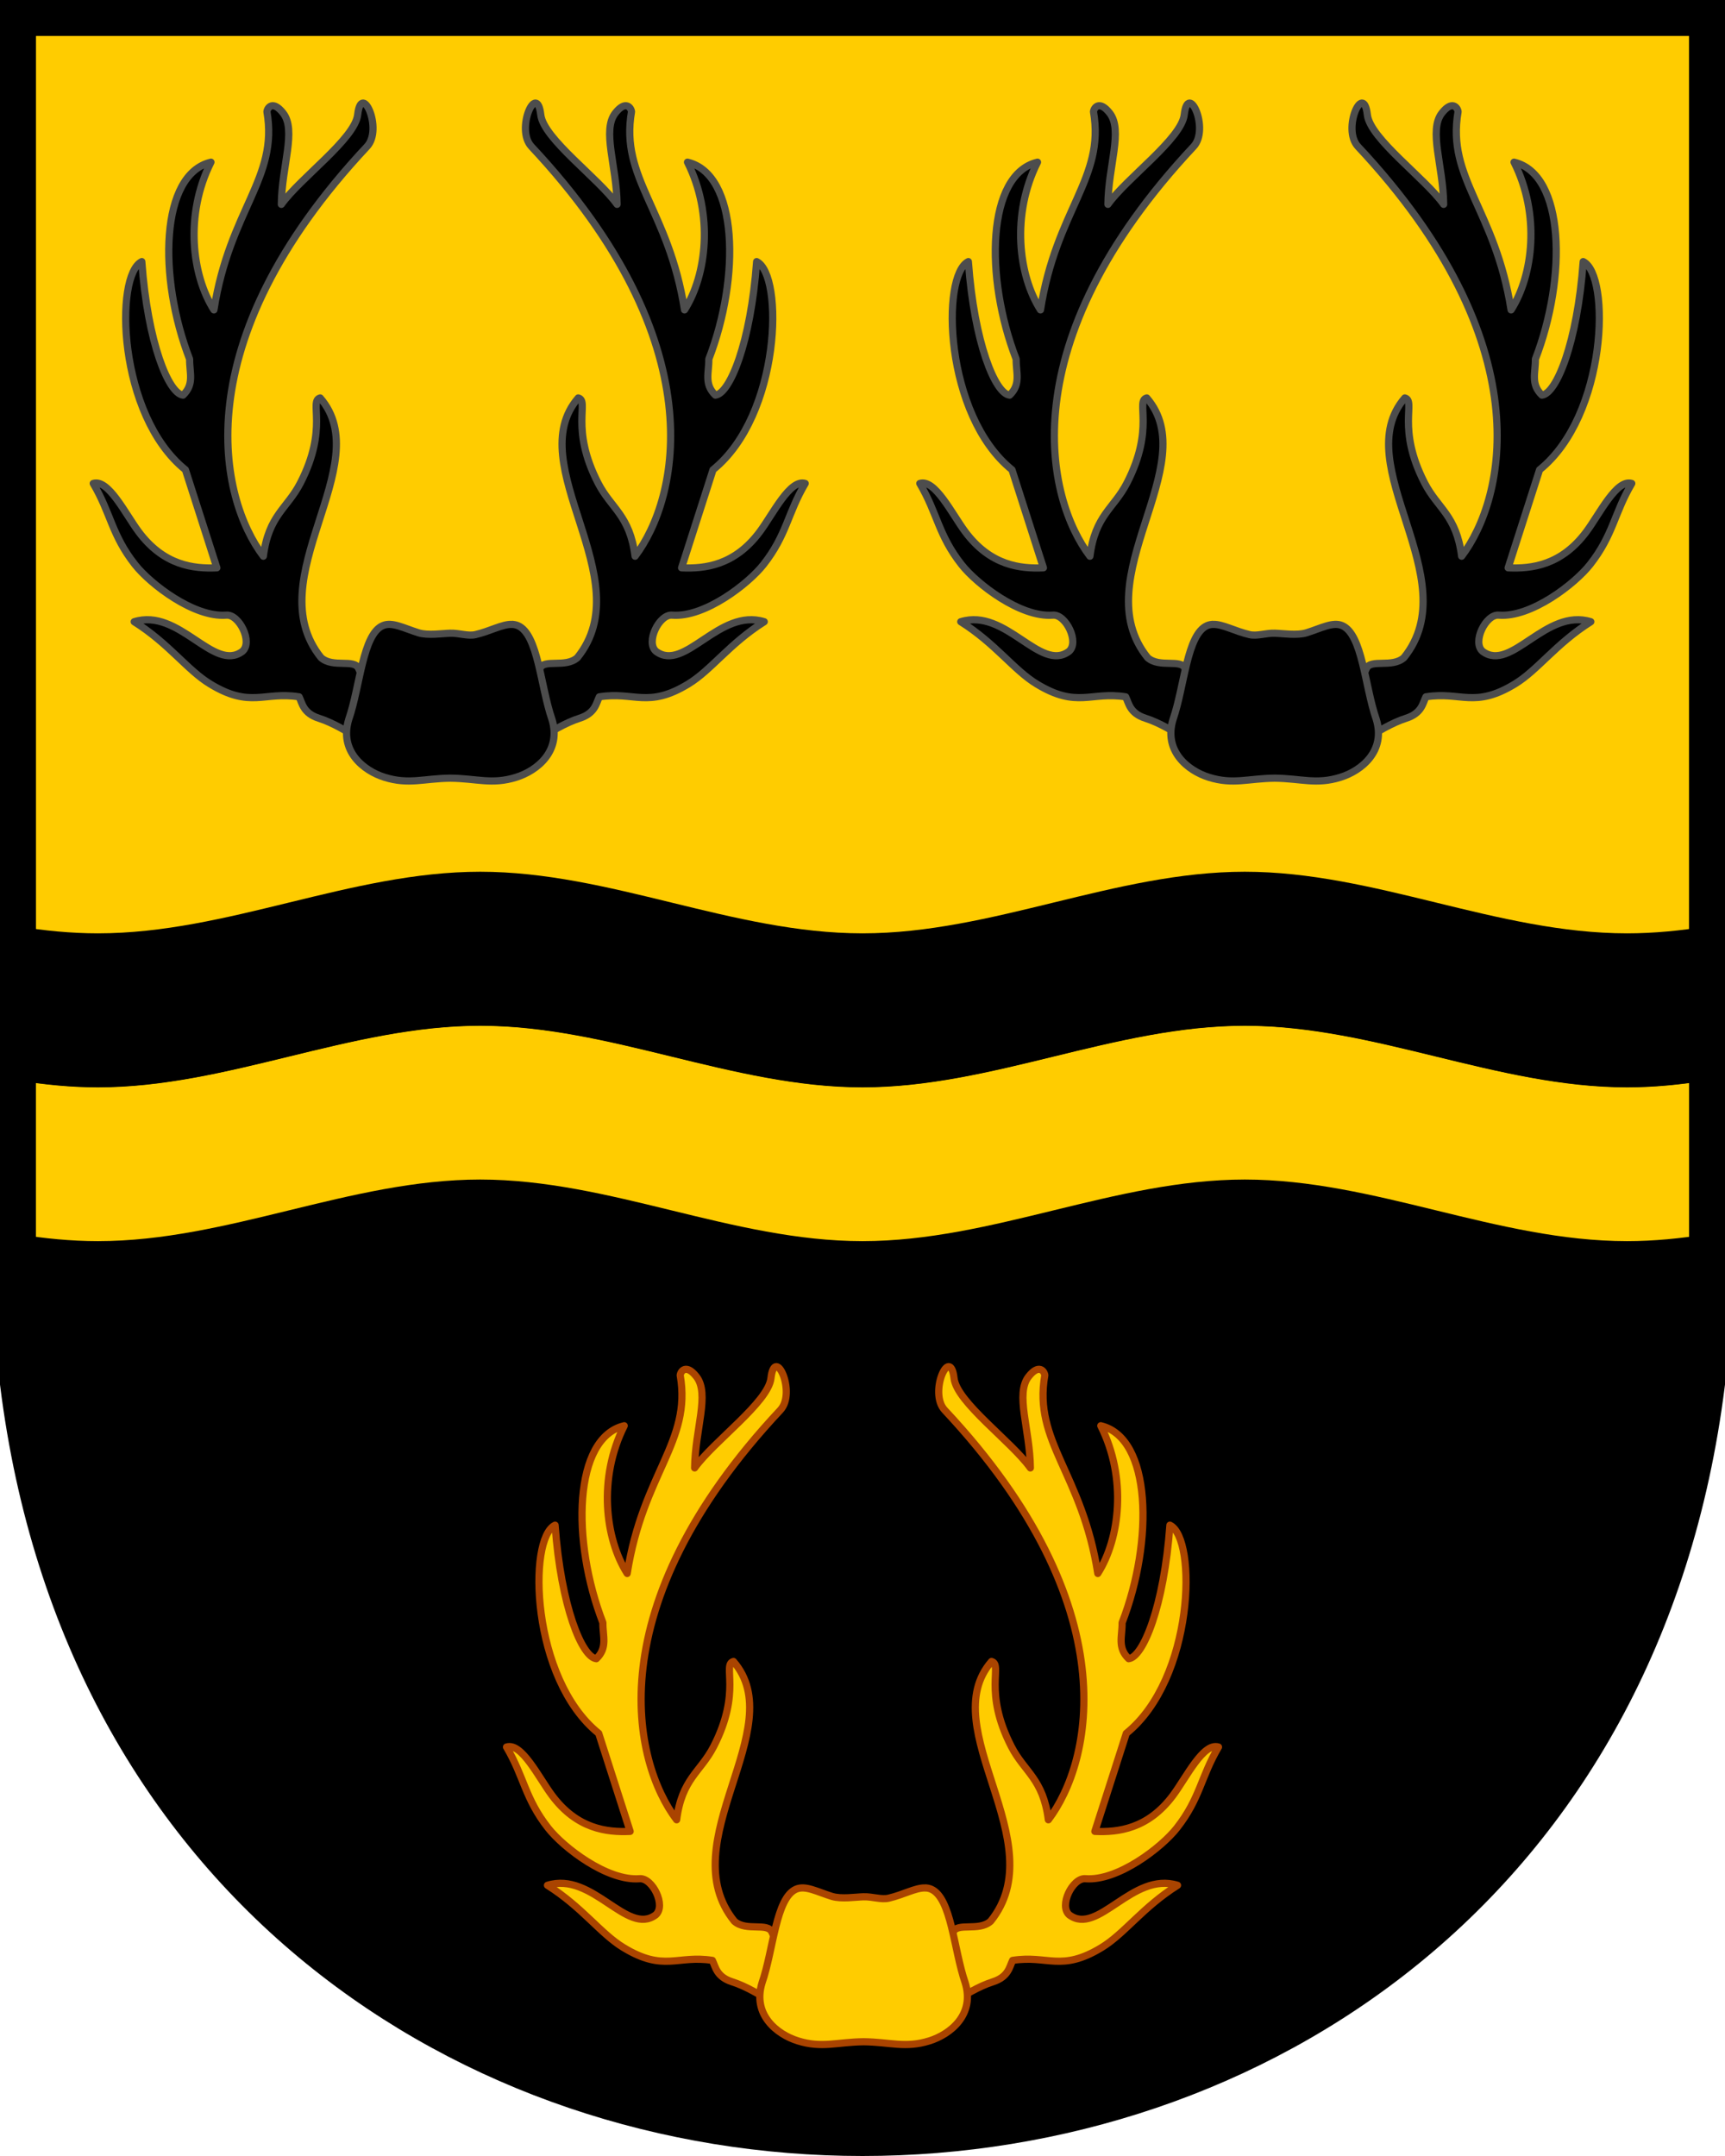 <?xml version="1.0" encoding="UTF-8"?>
<svg width="240" height="300" version="1.1" viewBox="0 0 480 600" xmlns="http://www.w3.org/2000/svg" xmlns:xlink="http://www.w3.org/1999/xlink">
 <path d="m475 5v380c-35 280-435 280-470 0v-380z"/>
 <path d="m470 10v270h-460v-270z" fill="#fc0"/>
 <path transform="scale(2)" d="m66.81 142.7c-18.08 0-35.11 8.57-53.19 8.57-3.745 0-7.444-0.376-11.12-0.961v21.43c3.673 0.585 7.372 0.963 11.12 0.963 18.08 0 35.11-8.572 53.19-8.572 18.08 0 35.11 8.572 53.19 8.572s35.11-8.572 53.19-8.572 35.11 8.572 53.19 8.572c3.745 0 7.444-0.378 11.12-0.963v-21.43c-3.673 0.585-7.372 0.961-11.12 0.961-18.08 0-35.11-8.57-53.19-8.57s-35.11 8.57-53.19 8.57-35.11-8.57-53.19-8.57z" fill="#fc0"/>
 <path transform="scale(2)" d="m66.81 121.3c-18.08 0-35.11 8.572-53.19 8.572-3.745 0-7.444-0.376-11.12-0.961v21.43c3.673 0.585 7.372 0.961 11.12 0.961 18.08 0 35.11-8.57 53.19-8.57 18.08 0 35.11 8.57 53.19 8.57s35.11-8.57 53.19-8.57 35.11 8.57 53.19 8.57c3.745 0 7.444-0.376 11.12-0.961v-21.43c-3.673 0.585-7.372 0.961-11.12 0.961-18.08 0-35.11-8.572-53.19-8.572s-35.11 8.572-53.19 8.572-35.11-8.572-53.19-8.572z"/>
 <g id="p2" transform="translate(0 -5.541)">
  <path id="p0" d="m104.8 197.8c-2.325-2.027-4.167-4.129-4.986-6.157-1.165-2.868-7.13-0.113-10.47-3.071-17.74-21.98 15.85-53.72-0.249-72.29-3.217 0.849 2.365 8.373-5.504 23.66-3.69 7.171-8.834 8.935-10.31 20.39-12.07-15.88-22.5-59.16 28.84-114 4.557-4.867-1.524-18.21-2.592-8.872-0.766 6.709-16.01 17.61-21.24 24.95 0.104-10.7 4.273-20.62 0.477-25.43-2.83-3.594-4.372-1.506-4.49-0.346 3.223 18.59-10.36 27.18-14.75 55.15-6.155-9.652-8.15-26.55-0.825-41.11-14.1 3.338-14.76 32.01-5.936 54.82-0.061 3.72 1.388 6.948-1.825 10.01-3.982-0.39-9.83-14.43-11.48-37.16-7.634 3.673-6.723 42.74 12.14 57.94l8.744 27.28c-6.45 0.307-14.8-0.663-21.76-10.04-3.741-5.036-8.423-14.76-12.64-13.44 4.931 8.356 5.108 14.28 11.6 22.56 4.215 5.376 16.4 14.82 25.45 14.09 3.567-0.288 7.434 7.521 4.458 10.08-7.999 5.963-17.55-12.16-30.11-8.249 9.711 6.111 14.73 13.44 21.14 17.33 11.29 6.867 14.97 2.018 24.75 3.569 0.868 1.747 1.113 4.572 5.519 5.97 3.748 1.189 8.072 3.696 12.66 6.724z" stroke="#4d4d4d" stroke-linejoin="round" stroke-width="2"/>
  <use transform="matrix(-1 0 0 1 250 0)" xlink:href="#p0"/>
  <path d="m142.4 179.3c0.594 8e-3 1.159 0.112 1.695 0.342 5.647 2.415 6.316 16.94 9.475 26.03 2.749 8.868-4.097 14.35-9.936 16.18-6.752 2.116-10.91 0.329-18.32 0.251-7.41 0.077-11.57 1.865-18.32-0.251-5.839-1.83-12.69-7.308-9.936-16.18 3.158-9.089 3.828-23.62 9.475-26.03 2.619-1.12 5.901 0.76 9.965 2.013 2.605 0.803 6.57 0.165 8.773 0.108 2.589-0.067 4.909 0.879 7.039 0.385 4.035-0.935 7.366-2.889 10.09-2.849z" stroke="#4d4d4d" stroke-width="2"/>
 </g>
 <g>
  <path id="p1" d="m219.8 543.9c-2.325-2.027-4.167-4.129-4.986-6.157-1.165-2.868-7.13-0.113-10.47-3.071-17.74-21.98 15.85-53.72-0.249-72.29-3.217 0.849 2.365 8.373-5.504 23.66-3.69 7.171-8.834 8.935-10.31 20.39-12.07-15.88-22.5-59.16 28.84-114 4.557-4.867-1.524-18.21-2.592-8.872-0.766 6.709-16.01 17.61-21.24 24.95 0.104-10.7 4.273-20.62 0.477-25.43-2.83-3.594-4.372-1.506-4.49-0.346 3.223 18.59-10.36 27.18-14.75 55.15-6.155-9.652-8.15-26.55-0.825-41.11-14.1 3.338-14.76 32.01-5.936 54.82-0.061 3.72 1.388 6.948-1.825 10.01-3.982-0.39-9.83-14.43-11.48-37.16-7.634 3.673-6.723 42.74 12.14 57.94l8.744 27.28c-6.45 0.307-14.8-0.663-21.76-10.04-3.741-5.036-8.423-14.76-12.64-13.44 4.931 8.356 5.108 14.28 11.6 22.56 4.215 5.376 16.4 14.82 25.45 14.09 3.567-0.288 7.434 7.521 4.458 10.08-7.999 5.963-17.55-12.16-30.11-8.249 9.711 6.111 14.73 13.44 21.14 17.33 11.29 6.867 14.97 2.018 24.75 3.569 0.868 1.747 1.113 4.572 5.519 5.97 3.748 1.189 8.072 3.696 12.66 6.724z" fill="#fc0" stroke="#a40" stroke-linejoin="round" stroke-width="2"/>
  <use transform="matrix(-1,0,0,1,480,0)" xlink:href="#p1"/>
  <path d="m257.4 525.4c0.594 0 1.159 0.112 1.695 0.342 5.647 2.415 6.316 16.94 9.475 26.03 2.749 8.868-4.097 14.35-9.936 16.18-6.752 2.116-10.91 0.329-18.32 0.251-7.41 0.077-11.57 1.865-18.32-0.251-5.839-1.83-12.69-7.308-9.936-16.18 3.158-9.089 3.828-23.62 9.475-26.03 2.619-1.12 5.901 0.76 9.965 2.013 2.605 0.803 6.57 0.165 8.773 0.108 2.589-0.067 4.909 0.879 7.039 0.385 4.035-0.935 7.366-2.889 10.09-2.849z" fill="#fc0" stroke="#a40" stroke-width="2"/>
 </g>
  <use transform="matrix(-1,0,0,1,480,0)" xlink:href="#p2"/>
 <path d="m475 5v380c-35 280-435 280-470 0v-380z" fill="none" stroke="#000" stroke-width="10"/>
</svg>
